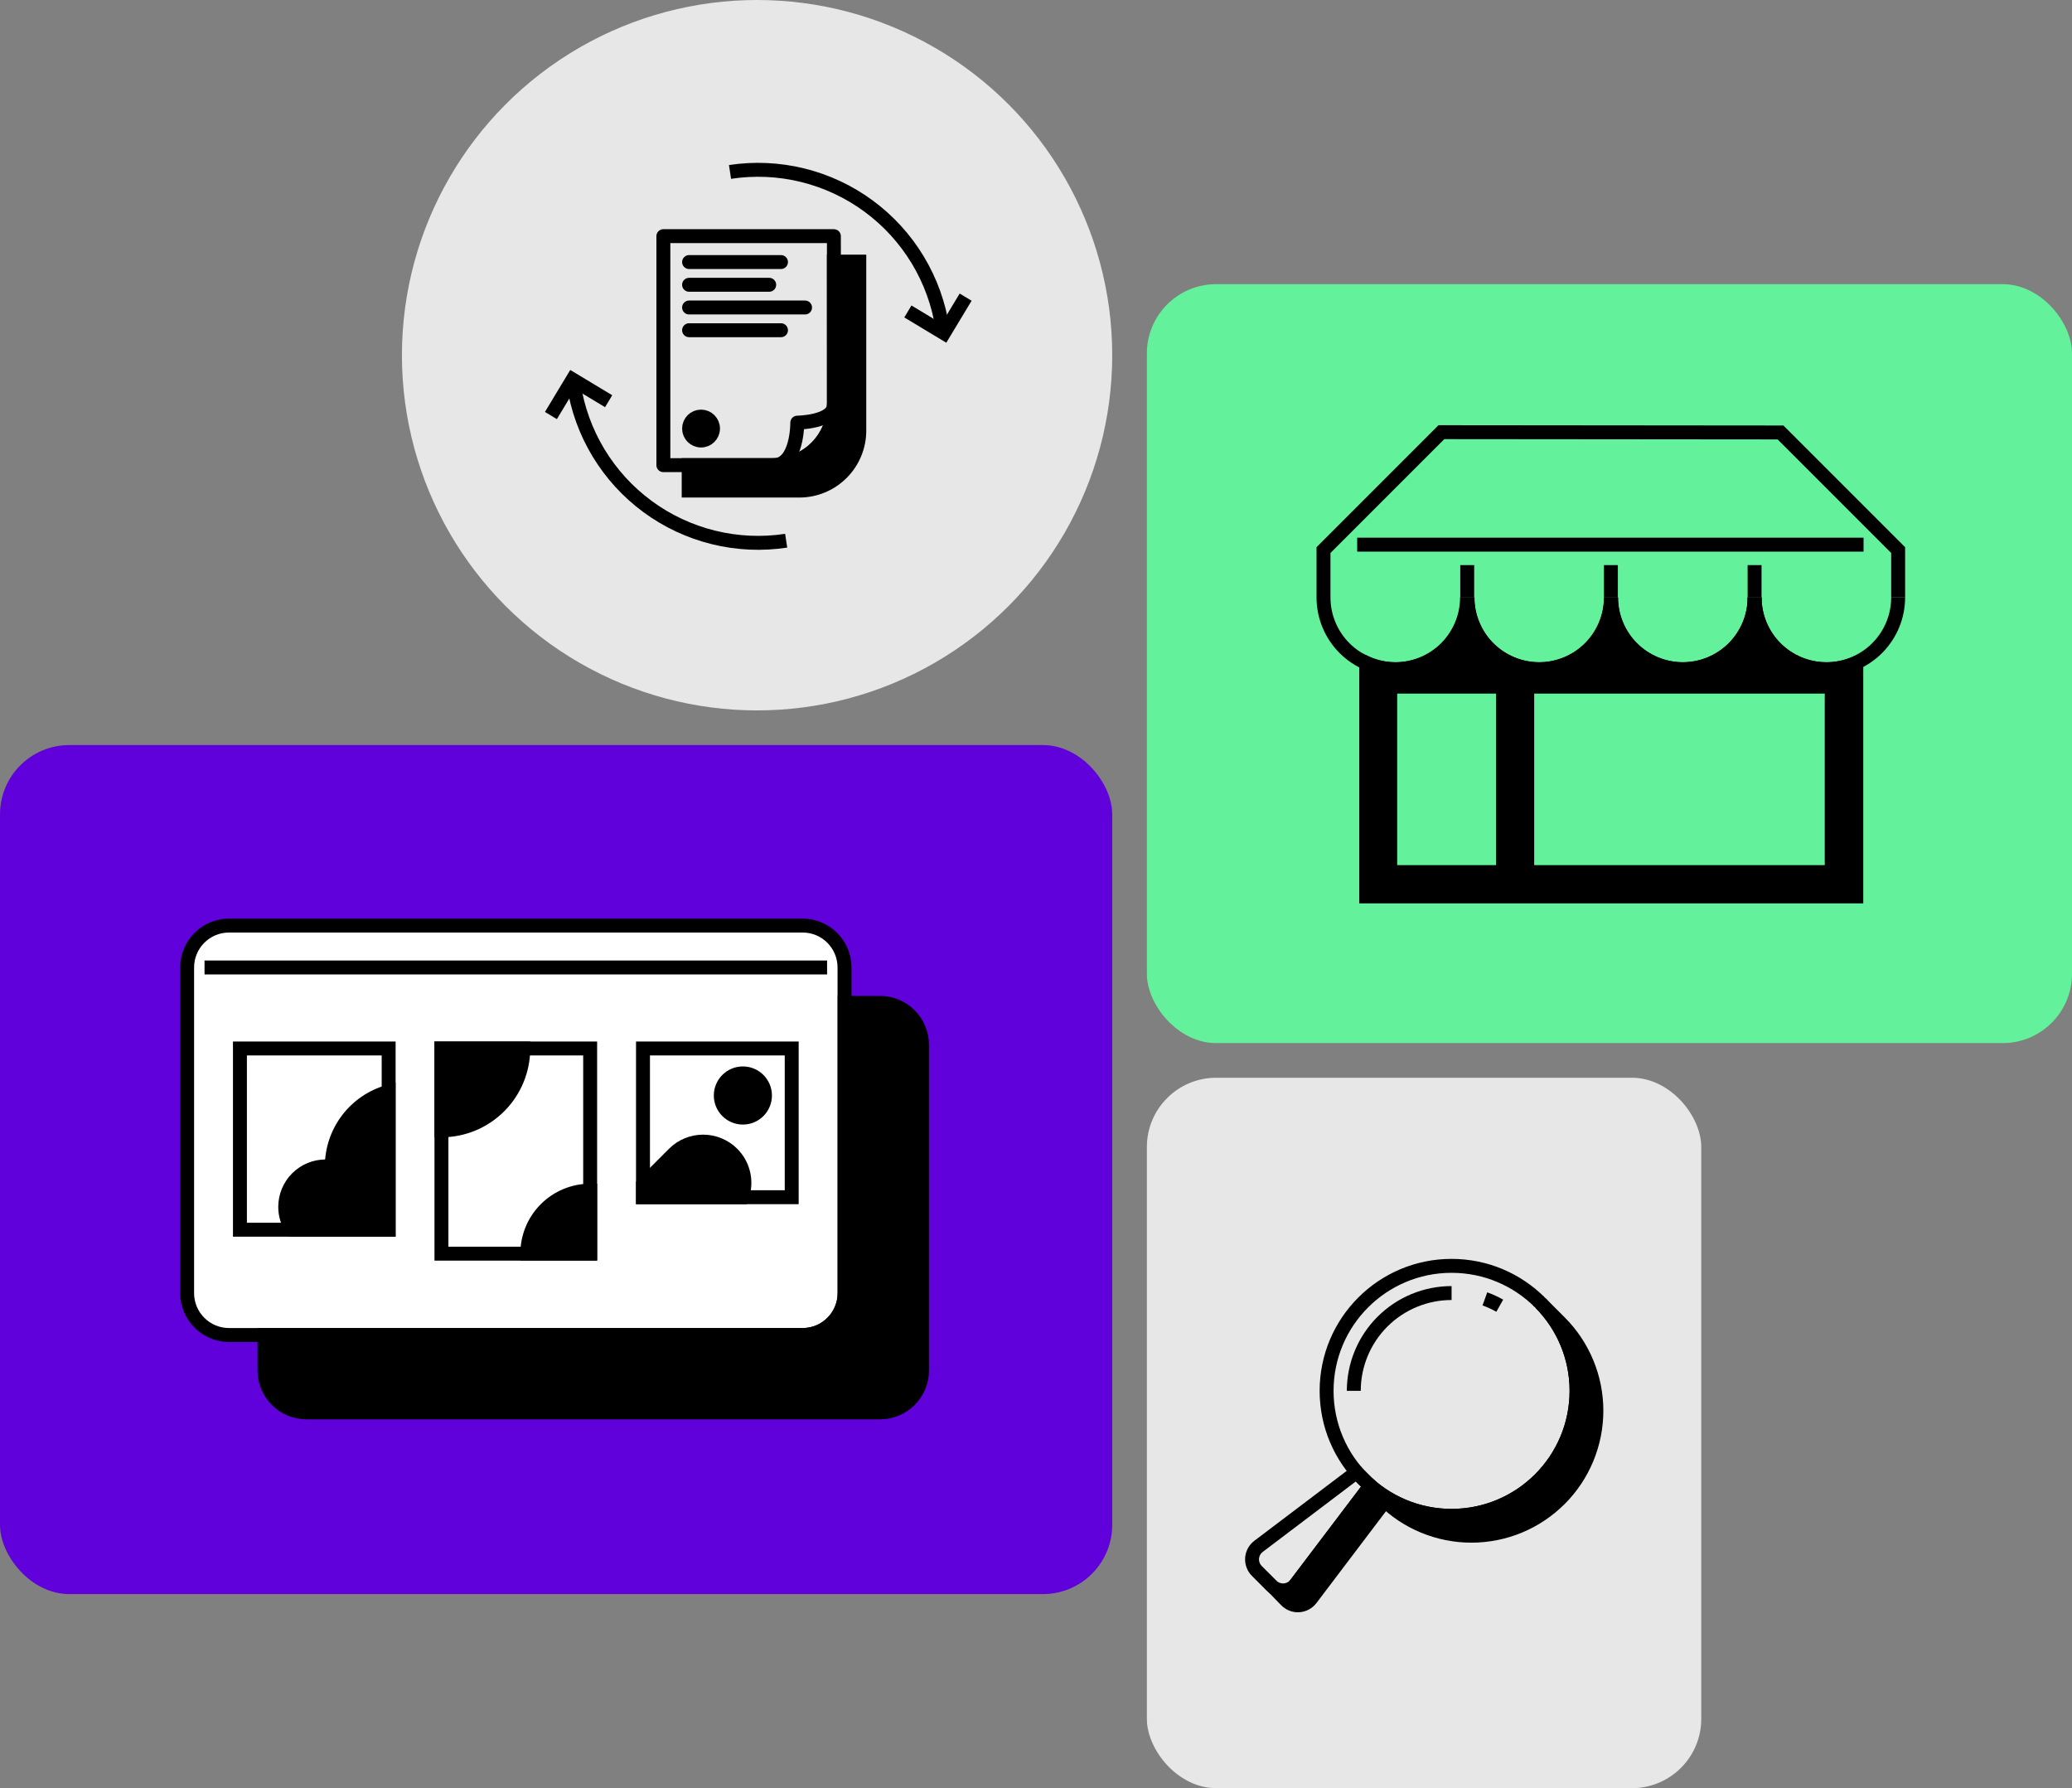 <svg width="598" height="516" viewBox="0 0 598 516" fill="none" xmlns="http://www.w3.org/2000/svg">
<rect x="0" y="0" width="598" height="516" fill="#808080" stroke="none"/>
<rect y="215" width="321" height="245" rx="20" fill="#6000DB"/>
<rect x="331" y="82" width="267" height="219" rx="20" fill="#64F19C"/>
<rect x="331" y="311" width="160" height="205" rx="20" fill="#E7E7E7"/>
<circle cx="218.5" cy="102.5" r="102.5" fill="#E7E7E7"/>
<path d="M240.67 68.147H191.455V134.229H223.385C227.976 134.229 232.38 132.406 235.626 129.16C238.873 125.915 240.698 121.512 240.7 116.921L240.67 68.147Z" stroke="black" stroke-width="4.019" stroke-linecap="round" stroke-linejoin="round"/>
<path d="M225.402 75.621H198.875" stroke="black" stroke-width="4.019" stroke-linecap="round" stroke-linejoin="round"/>
<path d="M221.997 82.178H198.875" stroke="black" stroke-width="4.019" stroke-linecap="round" stroke-linejoin="round"/>
<path d="M232.345 88.734H198.875" stroke="black" stroke-width="4.019" stroke-linecap="round" stroke-linejoin="round"/>
<path d="M225.402 95.29H198.875" stroke="black" stroke-width="4.019" stroke-linecap="round" stroke-linejoin="round"/>
<path d="M202.328 127.118C204.235 127.118 205.781 125.572 205.781 123.665C205.781 121.758 204.235 120.212 202.328 120.212C200.421 120.212 198.875 121.758 198.875 123.665C198.875 125.572 200.421 127.118 202.328 127.118Z" fill="black" stroke="black" stroke-width="4.019" stroke-miterlimit="10"/>
<path d="M240.67 116.831C240.67 121.83 230.105 121.963 230.105 121.963C230.105 121.963 230.238 134.248 223.253 134.248" stroke="black" stroke-width="4.019" stroke-linecap="round" stroke-linejoin="round"/>
<path d="M240.67 75.489V116.94C240.663 121.528 238.836 125.925 235.59 129.167C232.344 132.409 227.943 134.23 223.355 134.23H198.76V141.565H230.697C235.286 141.563 239.688 139.739 242.934 136.494C246.179 133.248 248.003 128.847 248.005 124.257V75.489H240.67Z" fill="black" stroke="black" stroke-width="4.019" stroke-miterlimit="10"/>
<path d="M165.587 110.926C166.65 117.914 169.08 124.624 172.737 130.672C176.394 136.721 181.206 141.99 186.9 146.178C192.594 150.367 199.057 153.392 205.92 155.083C212.783 156.773 219.912 157.095 226.899 156.029" stroke="black" stroke-width="4.019" stroke-miterlimit="10"/>
<path d="M272.002 94.717C270.938 87.73 268.508 81.02 264.851 74.972C261.194 68.924 256.381 63.655 250.687 59.467C244.994 55.279 238.531 52.253 231.668 50.562C224.806 48.872 217.677 48.549 210.69 49.614" stroke="black" stroke-width="4.019" stroke-miterlimit="10"/>
<path d="M262.023 89.875L272.425 96.141L278.691 85.746" stroke="black" stroke-width="4.019" stroke-miterlimit="10"/>
<path d="M175.662 115.774L165.266 109.514L159 119.91" stroke="black" stroke-width="4.019" stroke-miterlimit="10"/>
<path d="M231.645 267.087H66.097C59.42 267.087 54.007 272.5 54.007 279.177V373.145C54.007 379.822 59.42 385.235 66.097 385.235H231.645C238.322 385.235 243.735 379.822 243.735 373.145V279.177C243.735 272.5 238.322 267.087 231.645 267.087Z" fill="white" stroke="black" stroke-width="4.019" stroke-miterlimit="10"/>
<path d="M254.006 289.404H243.779V373.145C243.779 376.351 242.505 379.427 240.238 381.694C237.97 383.962 234.895 385.235 231.689 385.235H76.333V395.462C76.333 398.67 77.606 401.746 79.874 404.015C82.141 406.283 85.216 407.559 88.423 407.561H254.006C257.215 407.561 260.292 406.287 262.561 404.018C264.83 401.749 266.105 398.671 266.105 395.462V301.504C266.105 298.295 264.83 295.217 262.561 292.948C260.292 290.679 257.215 289.404 254.006 289.404Z" fill="black" stroke="black" stroke-width="4.019" stroke-miterlimit="10"/>
<path d="M59.028 279.177H238.705" stroke="black" stroke-width="4.019" stroke-miterlimit="10"/>
<path d="M170.326 302.553H127.406V361.763H170.326V302.553Z" stroke="black" stroke-width="4.019" stroke-miterlimit="10"/>
<path d="M112.167 302.553H69.247V354.851H112.167V302.553Z" stroke="black" stroke-width="4.019" stroke-miterlimit="10"/>
<path d="M228.495 302.553H185.575V345.473H228.495V302.553Z" stroke="black" stroke-width="4.019" stroke-miterlimit="10"/>
<path d="M94.014 336.584C94.6 336.591 95.185 336.641 95.763 336.733C95.763 336.733 95.763 336.637 95.763 336.584C95.764 331.695 97.367 326.94 100.326 323.047C103.285 319.154 107.438 316.338 112.149 315.028V354.834H84.347C83.024 352.898 82.316 350.608 82.317 348.264C82.317 346.728 82.62 345.208 83.208 343.79C83.796 342.372 84.657 341.084 85.744 339.999C86.83 338.914 88.12 338.054 89.539 337.468C90.958 336.882 92.478 336.582 94.014 336.584Z" fill="black" stroke="black" stroke-width="4.019" stroke-miterlimit="10"/>
<path d="M151.019 302.553C151.019 308.818 148.53 314.826 144.101 319.256C139.671 323.685 133.663 326.174 127.398 326.174V302.553H151.019Z" fill="black" stroke="black" stroke-width="4.019" stroke-miterlimit="10"/>
<path d="M170.335 343.583V361.719H152.191C152.193 356.908 154.106 352.296 157.508 348.895C160.911 345.494 165.524 343.583 170.335 343.583Z" fill="black" stroke="black" stroke-width="4.019" stroke-miterlimit="10"/>
<path d="M211.357 332.919C209.121 330.684 206.089 329.429 202.928 329.429C199.766 329.429 196.734 330.684 194.498 332.919L185.575 341.842V345.473H214.104C214.894 343.337 215.055 341.019 214.568 338.794C214.081 336.569 212.967 334.53 211.357 332.919Z" fill="black" stroke="black" stroke-width="4.019" stroke-miterlimit="10"/>
<path d="M214.402 322.5C217.924 322.5 220.779 319.645 220.779 316.122C220.779 312.6 217.924 309.745 214.402 309.745C210.879 309.745 208.024 312.6 208.024 316.122C208.024 319.645 210.879 322.5 214.402 322.5Z" fill="black" stroke="black" stroke-width="4.019" stroke-miterlimit="10"/>
<path d="M464.923 172.38C464.923 177.874 462.741 183.143 458.856 187.028C454.971 190.913 449.702 193.095 444.208 193.095C438.714 193.095 433.445 190.913 429.56 187.028C425.675 183.143 423.493 177.874 423.493 172.38" stroke="black" stroke-width="4.019" stroke-miterlimit="10"/>
<path d="M506.398 172.38C506.398 177.874 504.215 183.143 500.33 187.028C496.445 190.913 491.176 193.095 485.682 193.095C480.189 193.095 474.92 190.913 471.035 187.028C467.15 183.143 464.967 177.874 464.967 172.38" stroke="black" stroke-width="4.019" stroke-miterlimit="10"/>
<path d="M547.827 172.38C547.827 177.874 545.645 183.143 541.76 187.028C537.875 190.913 532.606 193.095 527.112 193.095C521.618 193.095 516.349 190.913 512.465 187.028C508.58 183.143 506.397 177.874 506.397 172.38" stroke="black" stroke-width="4.019" stroke-miterlimit="10"/>
<path d="M423.456 172.38V163.073" stroke="black" stroke-width="4.019" stroke-miterlimit="10"/>
<path d="M464.923 172.38V163.073" stroke="black" stroke-width="4.019" stroke-miterlimit="10"/>
<path d="M506.39 172.38V163.073" stroke="black" stroke-width="4.019" stroke-miterlimit="10"/>
<path d="M547.828 172.38V158.738L513.884 124.795L416.006 124.706L381.974 158.738V172.38C381.974 177.874 384.156 183.143 388.041 187.028C391.926 190.913 397.195 193.095 402.689 193.095C408.183 193.095 413.452 190.913 417.337 187.028C421.221 183.143 423.404 177.874 423.404 172.38" stroke="black" stroke-width="4.019" stroke-miterlimit="10"/>
<path d="M537.84 157.17H391.695" stroke="black" stroke-width="4.019" stroke-miterlimit="10"/>
<path d="M527.113 193.118C521.619 193.118 516.35 190.935 512.465 187.05C508.58 183.166 506.398 177.897 506.398 172.403C506.398 177.897 504.215 183.166 500.33 187.05C496.446 190.935 491.177 193.118 485.683 193.118C480.189 193.118 474.92 190.935 471.035 187.05C467.15 183.166 464.968 177.897 464.968 172.403C464.968 177.897 462.785 183.166 458.9 187.05C455.015 190.935 449.746 193.118 444.252 193.118C438.758 193.118 433.49 190.935 429.605 187.05C425.72 183.166 423.537 177.897 423.537 172.403C423.537 177.897 421.355 183.166 417.47 187.05C413.585 190.935 408.316 193.118 402.822 193.118C399.886 193.119 396.982 192.494 394.307 191.283V258.666H535.747V191.283C533.035 192.511 530.089 193.137 527.113 193.118ZM433.784 251.66H401.232V198.134H433.784V251.66ZM528.652 251.66H440.775V198.134H528.652V251.66Z" fill="black" stroke="black" stroke-width="4.019" stroke-miterlimit="10"/>
<path d="M418.94 437.42C438.861 437.42 455.009 421.271 455.009 401.35C455.009 381.43 438.861 365.281 418.94 365.281C399.019 365.281 382.87 381.43 382.87 401.35C382.87 421.271 399.019 437.42 418.94 437.42Z" stroke="black" stroke-width="4.019" stroke-miterlimit="10"/>
<path d="M428.554 374.812C430.036 375.348 431.471 376.008 432.843 376.783" stroke="black" stroke-width="4.019" stroke-miterlimit="10"/>
<path d="M390.718 401.35C390.718 397.644 391.448 393.974 392.866 390.55C394.284 387.126 396.363 384.015 398.984 381.394C401.605 378.774 404.716 376.695 408.14 375.277C411.564 373.858 415.234 373.128 418.94 373.128" stroke="black" stroke-width="4.019" stroke-miterlimit="10"/>
<path d="M391.435 424.676L391.513 424.754L391.435 424.676Z" fill="black" stroke="black" stroke-width="4.019" stroke-miterlimit="10"/>
<path d="M444.186 375.619L443.942 375.375L444.186 375.619Z" fill="black" stroke="black" stroke-width="4.019" stroke-miterlimit="10"/>
<path d="M455.009 401.351C455.009 410.917 451.209 420.091 444.445 426.856C437.681 433.62 428.506 437.42 418.94 437.42C410.14 437.432 401.642 434.213 395.058 428.376L399.161 432.581C402.51 435.931 406.486 438.589 410.862 440.402C415.238 442.215 419.929 443.148 424.666 443.148C429.402 443.148 434.093 442.215 438.469 440.402C442.845 438.589 446.821 435.931 450.17 432.581C456.933 425.816 460.732 416.642 460.732 407.076C460.732 397.511 456.933 388.337 450.17 381.571L444.659 376.067C451.3 382.805 455.019 391.889 455.009 401.351Z" fill="black" stroke="black" stroke-width="4.019" stroke-miterlimit="10"/>
<path d="M395.467 428.785L391.505 424.823L363.219 446.228C362.683 446.634 362.24 447.151 361.92 447.743C361.6 448.335 361.41 448.989 361.364 449.66C361.318 450.332 361.416 451.005 361.652 451.635C361.888 452.266 362.257 452.838 362.733 453.314L366.97 457.551C367.446 458.027 368.018 458.395 368.649 458.632C369.279 458.868 369.952 458.966 370.624 458.92C371.295 458.874 371.949 458.684 372.541 458.364C373.133 458.044 373.649 457.601 374.056 457.065L395.467 428.785Z" stroke="black" stroke-width="4.019" stroke-miterlimit="10"/>
<path d="M395.806 429.118L394.424 430.167L371.854 459.958L368.417 458.94L370.779 461.379L371.252 461.859C371.729 462.334 372.301 462.702 372.932 462.938C373.562 463.173 374.236 463.271 374.907 463.224C375.579 463.177 376.232 462.987 376.824 462.667C377.416 462.346 377.932 461.903 378.338 461.366L399.756 433.08L395.806 429.118Z" fill="black" stroke="black" stroke-width="4.019" stroke-miterlimit="10"/>
</svg>
